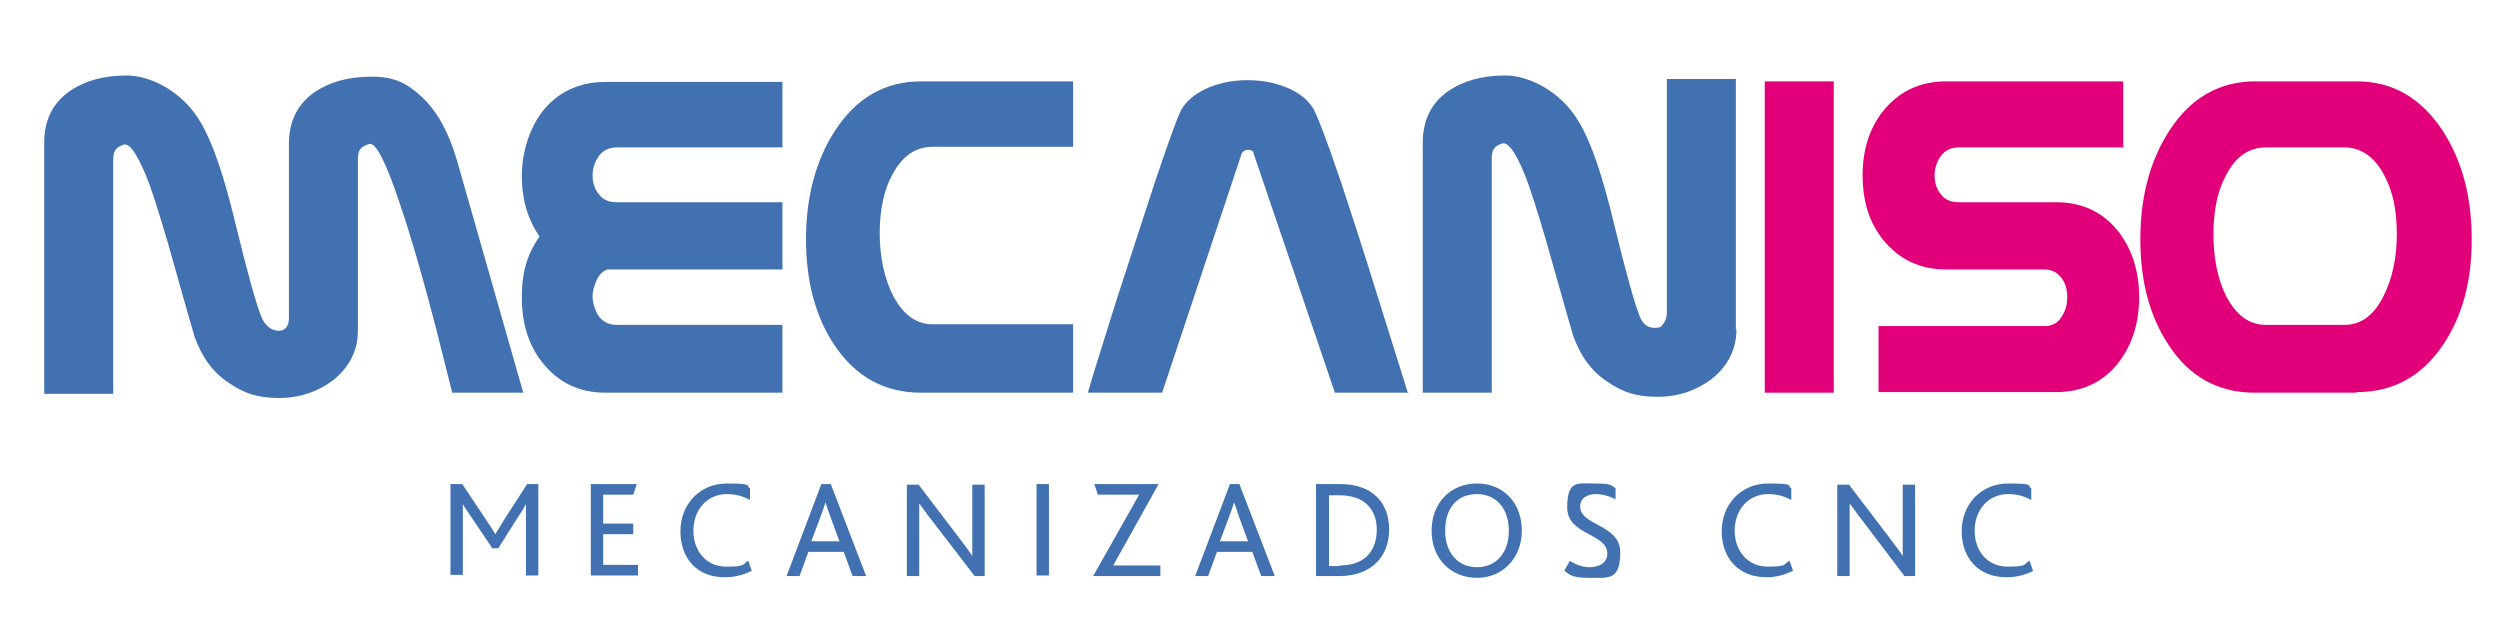 <?xml version="1.0" encoding="UTF-8"?> <svg xmlns="http://www.w3.org/2000/svg" id="Capa_1" version="1.1" viewBox="0 0 424 106.6"><!-- Generator: Adobe Illustrator 29.1.0, SVG Export Plug-In . SVG Version: 2.1.0 Build 142) --><defs><style> .st0 { fill: #e2007a; } .st1 { fill: #4171b0; } </style></defs><g><path class="st1" d="M88.7,66.6h-12c-.9-3.7-1.9-7.4-2.8-11.1-2.2-8.5-4.2-15.4-5.9-20.4-2.4-7.3-4.2-10.9-5.3-10.7-.8.2-1.3.5-1.6.9-.3.4-.4,1-.4,1.8v29c0,3.3-1.4,6.1-4.1,8.3-2.6,2-5.7,3.1-9.3,3.1s-5.9-.8-8.4-2.5c-2.8-1.8-4.7-4.5-5.9-7.9-.2-.7-1.3-4.4-3.2-11.2-1.7-6.2-3.2-11-4.4-14.5-1.8-4.7-3.2-7-4.3-6.9-.7.2-1.2.5-1.5.9-.3.4-.4,1-.4,1.8v39.6H7.5V24.2c0-3.9,1.5-6.8,4.4-8.8,2.5-1.7,5.7-2.6,9.6-2.6s9.4,2.6,12.5,7.9c2.1,3.5,4,9.2,5.9,17.1,2.1,8.6,3.6,14,4.5,16.1.3.7.7,1.2,1.2,1.6.5.4,1.1.6,1.7.6s.9-.2,1.2-.5c.3-.3.5-.9.5-1.6v-29.6c0-3.9,1.5-6.8,4.4-8.8,2.5-1.7,5.7-2.6,9.6-2.6s6,1.1,8.5,3.4c2.6,2.4,4.6,6,6,10.8l11.3,39.6Z"></path><path class="st1" d="M132.7,66.6h-30c-4.5,0-8-1.7-10.7-5.1-2.4-3-3.5-6.7-3.5-11.1s1-7.4,3-10.3c-2-2.9-3-6.3-3-10.2s1.2-8,3.5-11c2.6-3.3,6.2-5,10.7-5h30v11.1h-28.1c-1.3,0-2.3.5-3,1.4-.7,1-1.1,2.1-1.1,3.4s.4,2.3,1.1,3.2c.7.9,1.7,1.3,3,1.3h28.1v11.4h-29.7c-.8.3-1.4.9-1.8,1.8-.4.9-.7,1.8-.7,2.8s.4,2.4,1.1,3.4c.7.9,1.7,1.4,3,1.4h28.1v11.4Z"></path><path class="st1" d="M182,66.6h-25.8c-6.2,0-11.1-2.7-14.7-8.1-3.2-4.8-4.8-10.8-4.8-17.9s1.6-13.3,4.9-18.4c3.6-5.6,8.5-8.4,14.6-8.4h25.8v11.1h-23.8c-2.9,0-5.1,1.5-6.8,4.6-1.5,2.7-2.2,6.1-2.2,10.1s.8,7.7,2.3,10.6c1.7,3.2,3.9,4.8,6.7,4.8h23.8v11.4Z"></path><path class="st1" d="M238.9,66.6h-12.5l-13.8-40.6c0-.4-.4-.6-.9-.6s-.8.2-1.1.6l-13.5,40.6h-12.6c.7-2.5,2.3-7.5,4.6-14.9,2.4-7.4,4.7-14.5,6.9-21.2,2.5-7.4,4-11.5,4.6-12.3,1-1.5,2.6-2.6,4.5-3.4,2-.8,4.1-1.2,6.5-1.2s4.5.4,6.5,1.2c2,.8,3.5,1.9,4.5,3.4.6.9,2.2,4.9,4.7,12.3,1.5,4.5,3.8,11.5,6.8,21.2,1.8,5.8,3.4,10.9,4.7,15Z"></path><path class="st1" d="M294.5,55.9c0,3.3-1.4,6.1-4.1,8.3-2.6,2-5.7,3.1-9.3,3.1s-5.9-.8-8.4-2.5c-2.8-1.8-4.7-4.5-5.9-7.9-.2-.7-1.3-4.4-3.2-11.2-1.7-6.2-3.2-11-4.4-14.5-1.7-4.7-3.2-7-4.3-6.9-.7.2-1.2.5-1.5.9-.3.4-.4,1-.4,1.8v39.6h-11.7V24.2c0-3.9,1.5-6.8,4.4-8.8,2.5-1.7,5.7-2.6,9.6-2.6s9.4,2.6,12.5,7.9c2.1,3.5,4,9.2,5.9,17.1,2.1,8.6,3.6,14,4.5,16.1.5,1.1,1.3,1.7,2.4,1.7s1.1-.2,1.5-.7c.4-.5.6-1.1.6-1.9V13.4h11.7v42.5Z"></path><path class="st0" d="M311,66.6h-11.7V13.8h11.7v52.7Z"></path><path class="st0" d="M360.3,25h-28.1c-1.3,0-2.3.5-3,1.4-.7,1-1.1,2.1-1.1,3.4s.4,2.3,1.1,3.2c.7.9,1.7,1.3,3,1.3h16.5c4.5,0,8,1.7,10.6,5,2.3,3,3.5,6.7,3.5,11.1s-1.2,8.1-3.5,11.1c-2.6,3.3-6.1,5-10.6,5h-30.1v-11.2h28.2c1.2,0,2.2-.5,2.8-1.5.7-1,1-2.1,1-3.4s-.3-2.4-1-3.3c-.7-.9-1.6-1.4-2.9-1.4h-16.6c-4.5,0-8-1.7-10.7-5-2.4-3-3.5-6.6-3.5-11s1.2-8,3.5-10.9c2.7-3.3,6.2-5,10.7-5h30v11.1Z"></path><path class="st0" d="M399.6,66.6h-17.2c-6.2,0-11.1-2.7-14.6-8.1-3.2-4.8-4.8-10.8-4.8-17.9s1.6-13.3,4.9-18.4c3.6-5.6,8.5-8.4,14.6-8.4h17.2c6.1,0,10.9,2.8,14.6,8.4,3.3,5.1,4.9,11.2,4.9,18.4s-1.6,13-4.8,17.8c-3.6,5.4-8.5,8.1-14.7,8.1ZM397.6,55.1c2.8,0,5-1.6,6.6-4.8,1.5-2.9,2.3-6.5,2.3-10.6s-.7-7.4-2.2-10.1c-1.6-3-3.9-4.6-6.7-4.6h-13.3c-2.8,0-5.1,1.5-6.7,4.6-1.5,2.7-2.2,6.1-2.2,10.1s.7,7.7,2.2,10.6c1.7,3.2,3.9,4.8,6.7,4.8h13.3Z"></path></g><g><path class="st1" d="M76.5,82.1h1.9l4.2,6.3c.6.9,1,1.5,1.4,2.2h0c.4-.6.8-1.3,1.4-2.3l4-6.2h1.9v15.5h-2.1v-9.6c0-.7,0-1.7,0-2.5h0c-.3.6-.8,1.4-1.1,1.8l-3.6,5.7h-1l-3.9-5.8c-.3-.5-.8-1.1-1.1-1.7h0c0,.7,0,1.7,0,2.4v9.6h-2.1v-15.5Z"></path><path class="st1" d="M100.1,82.1h7.9l-.6,1.8h-5.1v4.9h5.1v1.8h-5.1v5.2h5.9v1.8h-8v-15.5Z"></path><path class="st1" d="M127.5,96.8c-1.6.8-3.1,1.1-4.6,1.1-4.8,0-7.5-3.3-7.5-7.8s3.2-8.1,7.9-8.1,3.1.4,3.9.8v2c-1.1-.6-2.3-1-3.9-1-3.5,0-5.7,2.8-5.7,6.2s2.1,6.1,5.6,6.1,2.6-.4,3.7-1l.6,1.7Z"></path><path class="st1" d="M139.3,82.1h1.6l6,15.6h-2.3l-1.5-4.1h-6l-1.5,4.1h-2.2l5.9-15.6ZM142.4,91.9l-1.5-4.1c-.5-1.3-.7-2-.9-2.6h0c-.2.6-.4,1.3-.9,2.6l-1.5,4h4.7Z"></path><path class="st1" d="M165.3,97.7l-7.3-9.5c-.9-1.1-1.5-2.1-2.1-2.8h0c0,.7,0,1.5,0,2.6v9.7h-2.1v-15.5h2l7,9.2c.9,1.2,1.6,2.1,2.1,2.9h0c0-.8,0-1.6,0-2.7v-9.4h2.1v15.5h-1.8Z"></path><path class="st1" d="M175.8,82.1h2.1v15.5h-2.1v-15.5Z"></path><path class="st1" d="M193.3,83.9h-7.1l-.6-1.8h10.9l-7.7,13.8h8v1.8h-11.4l7.8-13.8Z"></path><path class="st1" d="M208.6,82.1h1.6l6,15.6h-2.3l-1.5-4.1h-6l-1.5,4.1h-2.2l5.9-15.6ZM211.7,91.9l-1.5-4.1c-.4-1.3-.7-2-.9-2.6h0c-.2.6-.4,1.3-.9,2.6l-1.5,4h4.7Z"></path><path class="st1" d="M223.2,82.1h4.1c5.5,0,8.3,3.2,8.3,7.7s-2.9,7.9-8.5,7.9h-3.9v-15.5ZM227.2,95.9c4.6,0,6.3-2.8,6.3-6.1s-2-5.8-6.3-5.8h-1.8v12h1.8Z"></path><path class="st1" d="M242.8,90c0-4.7,3.2-8,7.7-8s7.6,3.3,7.6,8-3.3,8-7.6,8-7.7-3.1-7.7-8ZM255.9,90c0-3.6-2-6.2-5.4-6.2s-5.4,2.4-5.4,6.2,2.2,6.2,5.4,6.2,5.4-2.4,5.4-6.2Z"></path><path class="st1" d="M266.2,95.1c.8.5,2,1.1,3.4,1.1s3-.6,3-2.3c0-3.5-6.8-3.1-6.8-7.8s1.7-4.1,4.7-4.1,2.8.4,3.5.8v1.9c-1.1-.6-2.3-.9-3.4-.9s-2.6.5-2.6,2.1c0,3.3,6.8,3,6.8,7.8s-2.1,4.3-5.2,4.3-3.3-.5-4.3-1.2l.9-1.6Z"></path><path class="st1" d="M304.1,96.8c-1.6.8-3.1,1.1-4.5,1.1-4.8,0-7.6-3.3-7.6-7.8s3.2-8.1,7.9-8.1,3.1.4,3.9.8v2c-1.1-.6-2.3-1-3.9-1-3.5,0-5.7,2.8-5.7,6.2s2.2,6.1,5.6,6.1,2.6-.4,3.7-1l.6,1.7Z"></path><path class="st1" d="M323,97.7l-7.2-9.5c-.9-1.1-1.5-2.1-2.1-2.8h0c0,.7,0,1.5,0,2.6v9.7h-2.1v-15.5h2l7,9.2c.9,1.2,1.6,2.1,2.1,2.9h0c0-.8,0-1.6,0-2.7v-9.4h2.1v15.5h-1.8Z"></path><path class="st1" d="M344.9,96.8c-1.6.8-3.1,1.1-4.6,1.1-4.8,0-7.6-3.3-7.6-7.8s3.2-8.1,7.9-8.1,3.1.4,3.9.8v2c-1.1-.6-2.3-1-3.9-1-3.5,0-5.7,2.8-5.7,6.2s2.1,6.1,5.6,6.1,2.6-.4,3.7-1l.6,1.7Z"></path></g></svg> 